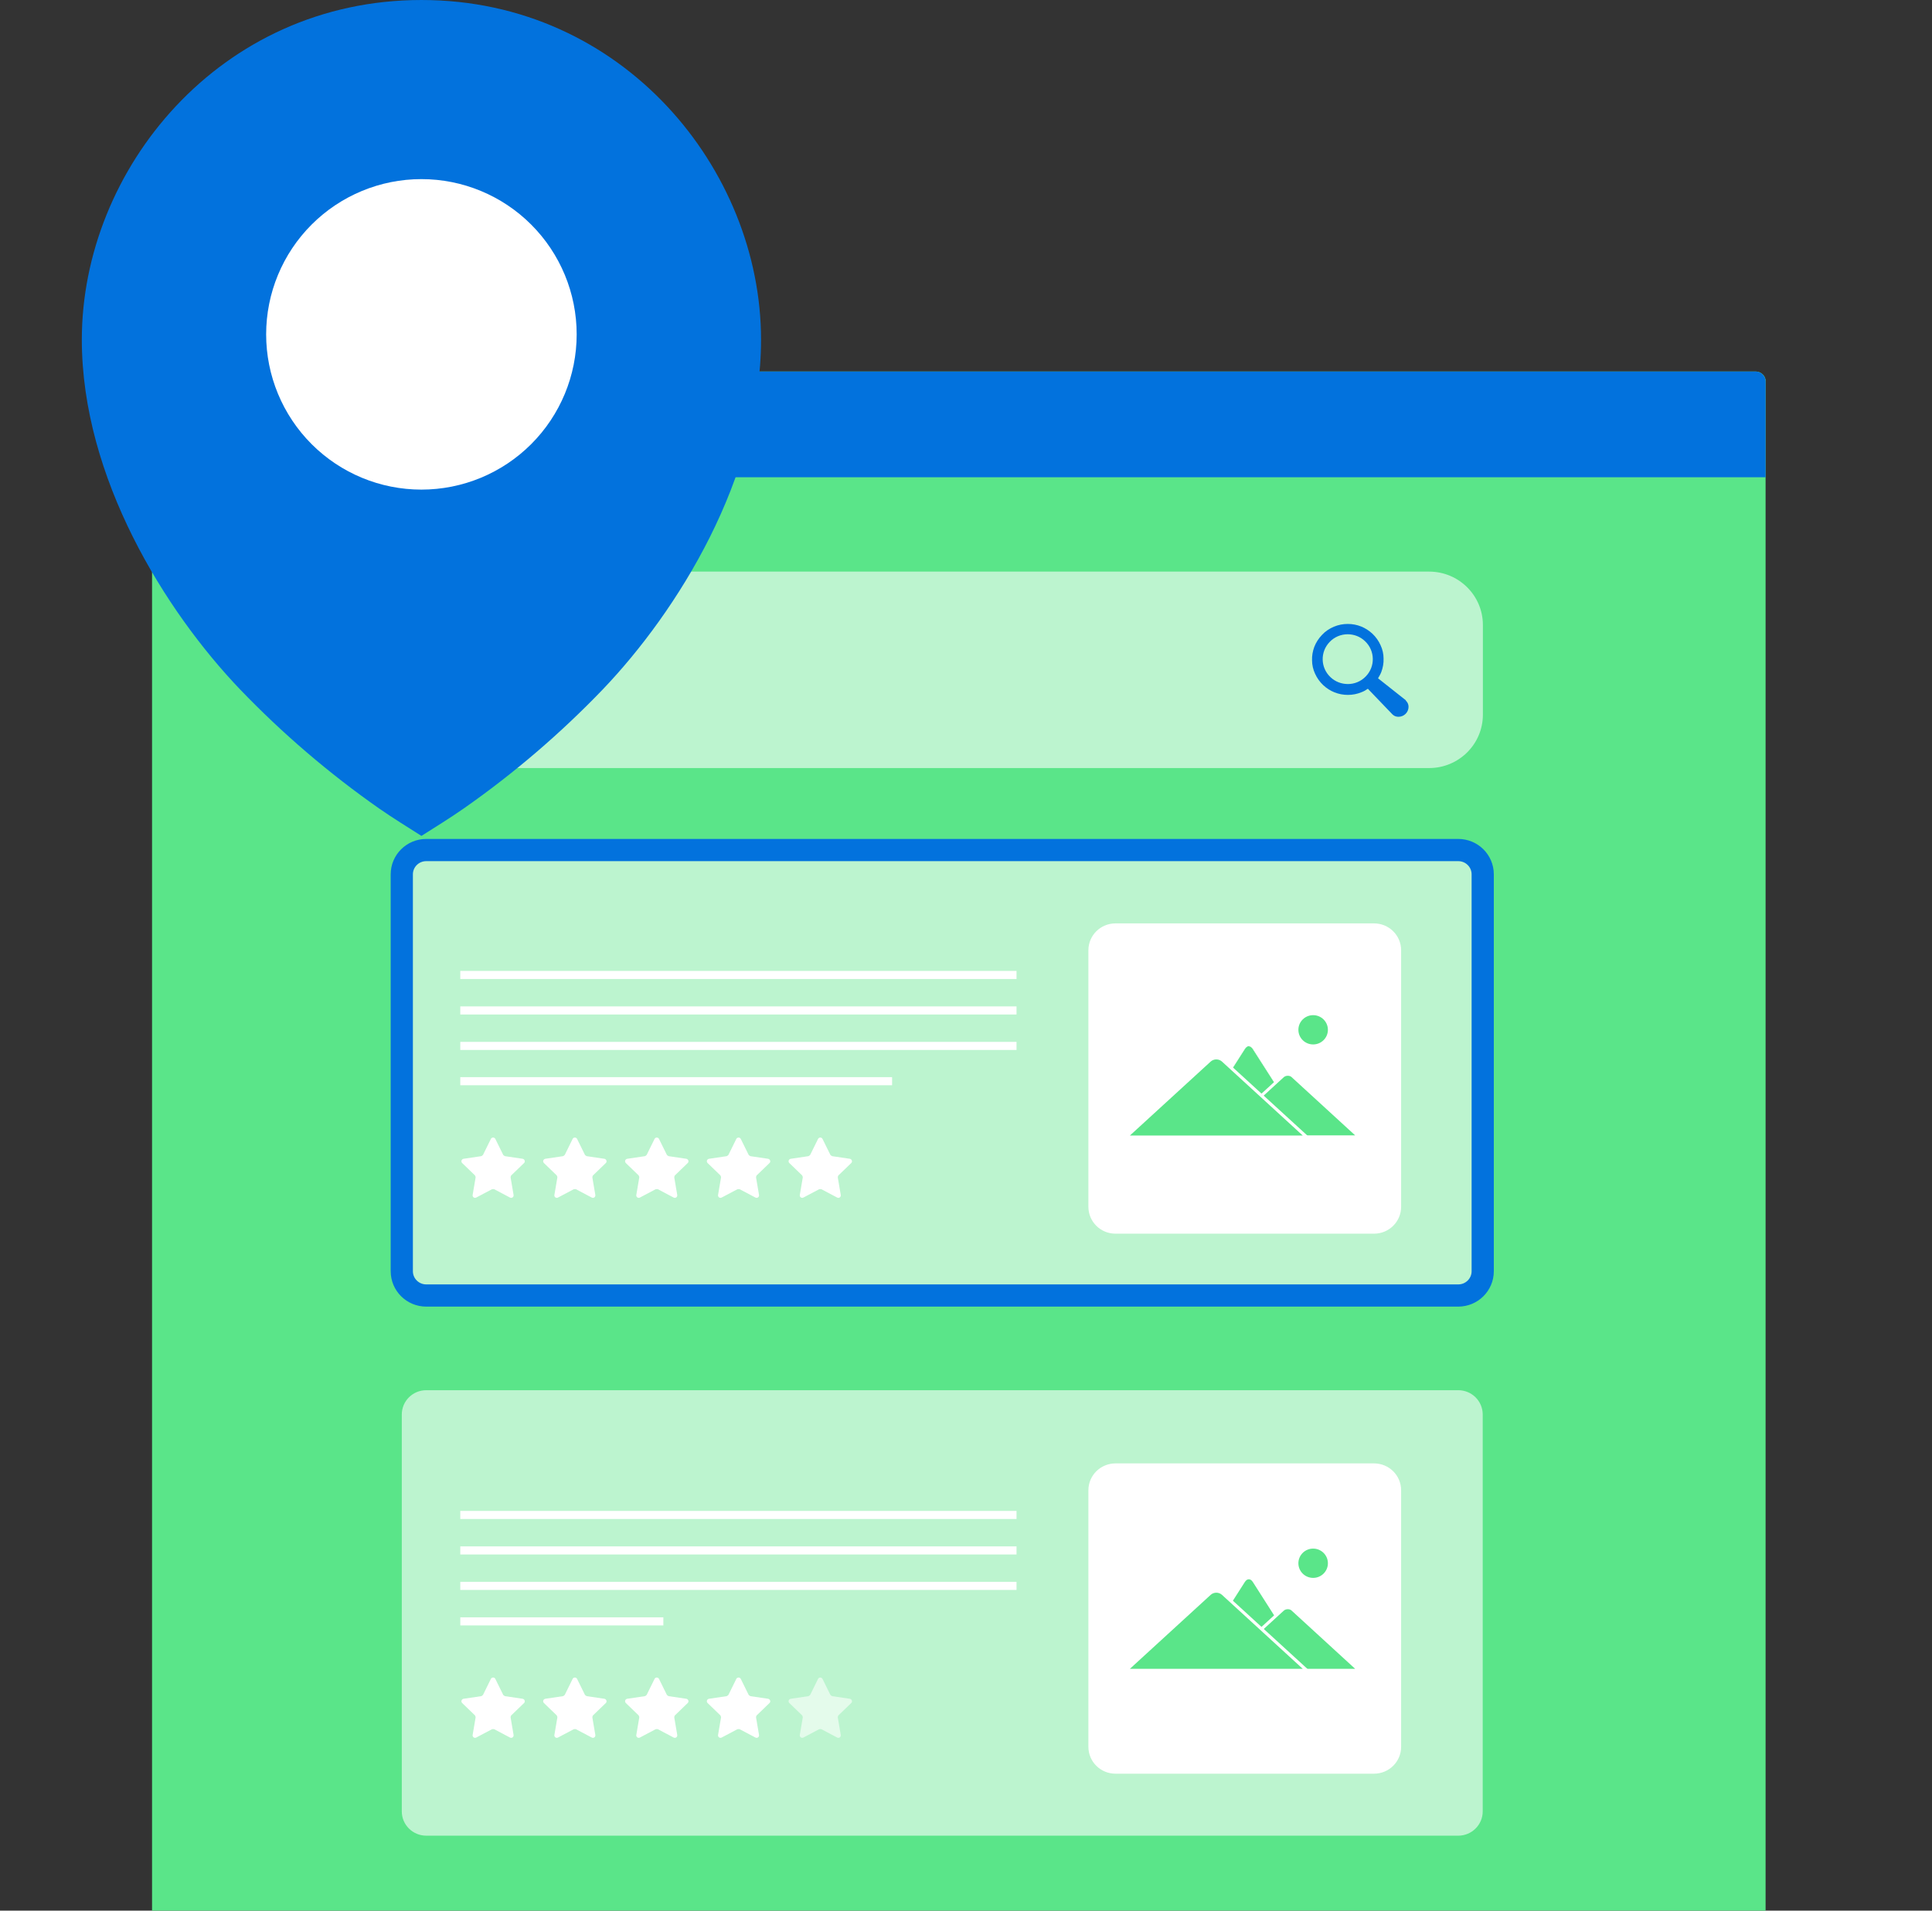 <svg fill="none" height="90" viewBox="0 0 91 90" width="91" xmlns="http://www.w3.org/2000/svg" xmlns:xlink="http://www.w3.org/1999/xlink"><rect x="0" y="0" width="91" height="90" fill="#333333" stroke="none"/><clipPath id="a"><path d="m.162 0h90v90h-90z"/></clipPath><clipPath id="b"><path d="m7.162 17.5h76v73h-76z"/></clipPath><clipPath id="c"><path d="m.162 0h39.375v39.375h-39.375z"/></clipPath><g clip-path="url(#a)"><g clip-path="url(#b)"><path d="m7.636 17.5h75.06c.262 0 .474.211.474.47v72.067c0 .26-.213.47-.474.47h-75.06c-.262 0-.474-.211-.474-.47v-72.067c0-.26.213-.47.474-.47z" fill="#5ae589"/><path d="m83.162 22.472v-4.502c0-.26-.212-.47-.474-.47h-75.052c-.262 0-.474.211-.474.47v4.51h76z" fill="#0272dd"/><path d="m15.493 19.941c0 .438-.36.795-.801.795-.441 0-.801-.357-.801-.795s.36-.795.801-.795c.442 0 .801.357.801.795z" fill="#5ae589"/><path d="m12.877 19.941c0 .438-.36.795-.801.795-.441 0-.801-.357-.801-.795s.36-.795.801-.795c.442 0 .801.357.801.795z" fill="#5ae589"/><path d="m10.253 19.941c0 .438-.36.795-.801.795s-.801-.357-.801-.795.36-.795.801-.795.801.357.801.795z" fill="#5ae589"/><path d="m68.685 40.041h-48.607c-.637 0-1.153.512-1.153 1.144v18.696c0 .632.516 1.144 1.153 1.144h48.607c.636 0 1.153-.512 1.153-1.144v-18.696c0-.632-.516-1.144-1.153-1.144z" fill="#fff" opacity=".59"/><path d="m68.685 40.041h-48.607c-.637 0-1.153.512-1.153 1.144v18.696c0 .632.516 1.144 1.153 1.144h48.607c.636 0 1.153-.512 1.153-1.144v-18.696c0-.632-.516-1.144-1.153-1.144z" stroke="#0272dd" stroke-miterlimit="10" stroke-width="1.046"/><g fill="#fff"><path d="m47.88 45.735h-26.2v.381h26.2z"/><path d="m47.88 47.406h-26.2v.381h26.2z"/><path d="m47.88 49.077h-26.2v.381h26.2z"/><path d="m42.019 50.739h-20.339v.381h20.339z"/><path d="m64.72 43.496h-12.18c-.704 0-1.275.567-1.275 1.265v12.086c0 .699.571 1.265 1.275 1.265h12.18c.704 0 1.275-.567 1.275-1.265v-12.086c0-.699-.571-1.265-1.275-1.265z"/><path d="m38.693 56.02.736.389c.09.049.188-.024.172-.122l-.139-.819s0-.081.033-.105l.597-.576c.074-.065.033-.186-.065-.203l-.826-.122s-.074-.033-.09-.065l-.368-.746c-.041-.089-.172-.089-.213 0l-.368.746s-.049.057-.09.065l-.826.122c-.098.016-.139.13-.065.203l.597.576s.041.065.033.105l-.139.819c-.016.097.082.17.172.122l.736-.389s.074-.016.114 0z"/><path d="m34.843 56.02.736.389c.09.049.188-.024.172-.122l-.139-.819s0-.081.033-.105l.597-.576c.074-.065.033-.186-.065-.203l-.826-.122s-.074-.033-.09-.065l-.368-.746c-.041-.089-.172-.089-.213 0l-.368.746s-.049.057-.09.065l-.826.122c-.098.016-.139.13-.065.203l.597.576s.041.065.033.105l-.139.819c-.016.097.082.17.172.122l.736-.389s.074-.016.114 0z"/><path d="m30.991 56.02.736.389c.09.049.188-.024.172-.122l-.139-.819s0-.081.033-.105l.597-.576c.074-.065.033-.186-.065-.203l-.826-.122s-.074-.033-.09-.065l-.368-.746c-.041-.089-.172-.089-.212 0l-.368.746s-.049.057-.09.065l-.826.122c-.098.016-.139.13-.065.203l.597.576s.041.065.033.105l-.139.819c-.016.097.082.17.172.122l.736-.389s.074-.016.115 0z"/><path d="m27.133 56.02.736.389c.09.049.188-.024.172-.122l-.139-.819s0-.081.033-.105l.597-.576c.074-.065.033-.186-.065-.203l-.826-.122s-.074-.033-.09-.065l-.368-.746c-.041-.089-.172-.089-.212 0l-.368.746s-.049.057-.09.065l-.826.122c-.098.016-.139.13-.065.203l.597.576s.041.065.033.105l-.139.819c-.016.097.082.17.172.122l.736-.389s.074-.016.115 0z"/><path d="m23.282 56.02.736.389c.09.049.188-.024.172-.122l-.139-.819s0-.081.033-.105l.597-.576c.073-.065.033-.186-.065-.203l-.826-.122s-.074-.033-.09-.065l-.368-.746c-.041-.089-.172-.089-.212 0l-.368.746s-.049.057-.09.065l-.826.122c-.098.016-.139.13-.065.203l.597.576s.041.065.033.105l-.139.819c-.016.097.082.17.172.122l.736-.389s.074-.016.115 0z"/></g><path d="m58.826 53.262h-2.657l1.324-2.076 1.145-1.793c.106-.162.262-.162.368 0l1.144 1.793 1.324 2.076h-2.657z" fill="#5ae589"/><path d="m56.163 53.27 2.469-3.885c.049-.081.123-.122.188-.122s.139.041.188.122l2.477 3.877h-2.665-2.665zm2.665-3.991c-.065 0-.131.041-.18.114l-2.461 3.861h2.64 2.64l-2.469-3.853c-.049-.073-.115-.114-.18-.114z" fill="#fff"/><path d="m60.649 53.562h-3.368l1.684-1.541 1.447-1.33c.131-.114.335-.114.466 0l1.447 1.322 1.684 1.541h-3.368z" fill="#5ae589"/><path d="m57.102 53.635 3.27-2.993c.155-.146.409-.146.564 0l3.27 2.993zm3.548-2.961c-.065 0-.131.024-.18.065l-2.992 2.742h6.352l-2.992-2.742c-.049-.049-.115-.065-.18-.065z" fill="#fff"/><path d="m57.289 53.562h-4.259l2.125-1.947 1.815-1.663c.172-.154.45-.154.621 0l1.815 1.663 2.134 1.947h-4.259z" fill="#5ae589"/><path d="m52.835 53.635 4.087-3.739c.196-.187.523-.187.728 0l4.087 3.739h-8.894zm4.455-.146h4.071l-3.809-3.488c-.147-.13-.376-.13-.523 0l-3.809 3.488z" fill="#fff"/><path d="m61.851 49.198c.384 0 .695-.309.695-.689 0-.381-.311-.69-.695-.69s-.695.309-.695.69c0 .381.311.689.695.689z" fill="#5ae589"/><path d="m68.685 65.485h-48.607c-.637 0-1.153.512-1.153 1.144v18.696c0 .632.516 1.144 1.153 1.144h48.607c.636 0 1.153-.512 1.153-1.144v-18.696c0-.632-.516-1.144-1.153-1.144z" fill="#fff" opacity=".59"/><path d="m47.88 71.171h-26.2v.381h26.2z" fill="#fff"/><path d="m47.88 72.842h-26.2v.381h26.2z" fill="#fff"/><path d="m47.88 74.513h-26.2v.381h26.2z" fill="#fff"/><path d="m31.245 76.184h-9.564v.381h9.564z" fill="#fff"/><path d="m64.72 68.933h-12.18c-.704 0-1.275.567-1.275 1.265v12.086c0 .699.571 1.265 1.275 1.265h12.18c.704 0 1.275-.567 1.275-1.265v-12.086c0-.699-.571-1.265-1.275-1.265z" fill="#fff"/><path d="m58.826 78.382h-2.657l1.324-2.076 1.145-1.793c.106-.162.262-.162.368 0l1.144 1.793 1.324 2.076h-2.657z" fill="#5ae589"/><path d="m60.649 78.682h-3.368l1.684-1.541 1.447-1.33c.131-.114.335-.114.466 0l1.447 1.322 1.684 1.541h-3.368z" fill="#5ae589"/><path d="m57.102 78.755 3.27-2.993c.155-.146.409-.146.564 0l3.27 2.993zm3.548-2.953c-.065 0-.131.024-.18.065l-2.992 2.742h6.352l-2.992-2.742c-.049-.049-.115-.065-.18-.065z" fill="#fff"/><path d="m57.289 78.682h-4.259l2.125-1.947 1.815-1.663c.172-.154.45-.154.621 0l1.815 1.663 2.134 1.947h-4.259z" fill="#5ae589"/><path d="m52.835 78.755 4.087-3.739c.196-.187.523-.187.728 0l4.087 3.739h-8.894zm4.455-.146h4.071l-3.809-3.488c-.147-.13-.376-.13-.523 0l-3.809 3.488z" fill="#fff"/><path d="m61.851 74.326c.384 0 .695-.309.695-.689 0-.381-.311-.69-.695-.69s-.695.309-.695.69c0 .381.311.689.695.689z" fill="#5ae589"/><path d="m38.693 81.456.736.389c.09.049.188-.024.172-.122l-.139-.819s0-.081.033-.105l.597-.576c.074-.065.033-.186-.065-.203l-.826-.122s-.074-.033-.09-.065l-.368-.746c-.041-.089-.172-.089-.213 0l-.368.746s-.049.057-.09.065l-.826.122c-.098.016-.139.13-.065.203l.597.576s.041.065.033.105l-.139.819c-.016.097.082.17.172.122l.736-.389s.074-.016.114 0z" fill="#fff" opacity=".59"/><path d="m34.843 81.456.736.389c.09.049.188-.024.172-.122l-.139-.819s0-.081.033-.105l.597-.576c.074-.065.033-.186-.065-.203l-.826-.122s-.074-.033-.09-.065l-.368-.746c-.041-.089-.172-.089-.213 0l-.368.746s-.049.057-.09.065l-.826.122c-.098.016-.139.13-.065.203l.597.576s.041.065.033.105l-.139.819c-.016.097.082.17.172.122l.736-.389s.074-.016.114 0z" fill="#fff"/><path d="m30.991 81.456.736.389c.09.049.188-.024.172-.122l-.139-.819s0-.081.033-.105l.597-.576c.074-.065.033-.186-.065-.203l-.826-.122s-.074-.033-.09-.065l-.368-.746c-.041-.089-.172-.089-.212 0l-.368.746s-.049.057-.09.065l-.826.122c-.098.016-.139.13-.065.203l.597.576s.041.065.033.105l-.139.819c-.016.097.082.17.172.122l.736-.389s.074-.016.115 0z" fill="#fff"/><path d="m27.133 81.456.736.389c.09.049.188-.024.172-.122l-.139-.819s0-.081.033-.105l.597-.576c.074-.065.033-.186-.065-.203l-.826-.122s-.074-.033-.09-.065l-.368-.746c-.041-.089-.172-.089-.212 0l-.368.746s-.049.057-.09.065l-.826.122c-.098.016-.139.13-.065.203l.597.576s.041.065.033.105l-.139.819c-.016.097.082.17.172.122l.736-.389s.074-.016.115 0z" fill="#fff"/><path d="m23.282 81.456.736.389c.09.049.188-.024.172-.122l-.139-.819s0-.081.033-.105l.597-.576c.073-.065.033-.186-.065-.203l-.826-.122s-.074-.033-.09-.065l-.368-.746c-.041-.089-.172-.089-.212 0l-.368.746s-.049.057-.09.065l-.826.122c-.098.016-.139.13-.065.203l.597.576s.041.065.033.105l-.139.819c-.016.097.082.17.172.122l.736-.389s.074-.016.115 0z" fill="#fff"/><path d="m67.312 26.925h-46.301c-1.4 0-2.534 1.126-2.534 2.514v4.226c0 1.389 1.135 2.514 2.534 2.514h46.301c1.4 0 2.534-1.126 2.534-2.514v-4.226c0-1.389-1.135-2.514-2.534-2.514z" fill="#fff" opacity=".59"/><path d="m66.224 32.992-1.292-1.022s-.016-.016-.025-.016c.057-.097.114-.195.155-.3.074-.203.115-.414.106-.633 0-.219-.049-.43-.139-.625-.09-.203-.221-.389-.384-.543-.319-.3-.728-.462-1.161-.462-.229 0-.441.041-.654.13-.212.089-.409.219-.564.389-.155.162-.278.349-.36.56-.074.203-.115.414-.106.633 0 .219.049.43.139.625.09.203.221.389.384.543.319.3.728.462 1.161.462.229 0 .441-.041.654-.13.106-.041.204-.097.294-.162 0 .008.016.024.025.033l1.128 1.176c.082.081.18.114.286.114.123 0 .245-.049.335-.138.09-.089.139-.211.139-.333 0-.114-.049-.219-.131-.292zm-2.739-.771c-.294 0-.589-.105-.818-.324-.474-.446-.49-1.192-.041-1.655.229-.243.539-.365.85-.365.294 0 .589.105.818.325.474.446.49 1.192.041 1.655-.229.243-.54.365-.85.365z" fill="#0272dd"/></g><g clip-path="url(#c)"><path d="m17.864 38.088c-2.365-1.655-4.562-3.536-6.561-5.618-3.512-3.674-7.449-9.964-7.449-16.474 0-8.01 6.499-15.996 15.996-15.996 9.497 0 15.996 7.986 15.996 15.996 0 6.509-3.938 12.799-7.449 16.474-1.999 2.082-4.196 3.964-6.561 5.618-.647.45-1.319.864-1.986 1.287-.664-.423-1.339-.837-1.986-1.287z" fill="#0272dd"/><path d="m27.162 15.75c0 1.939-.77 3.799-2.142 5.171-1.371 1.371-3.231 2.142-5.171 2.142s-3.799-.77-5.171-2.142c-1.371-1.371-2.142-3.231-2.142-5.171s.77-3.799 2.142-5.171c1.371-1.371 3.231-2.142 5.171-2.142s3.799.77 5.171 2.142c1.371 1.371 2.142 3.231 2.142 5.171z" fill="#fff"/></g></g></svg>